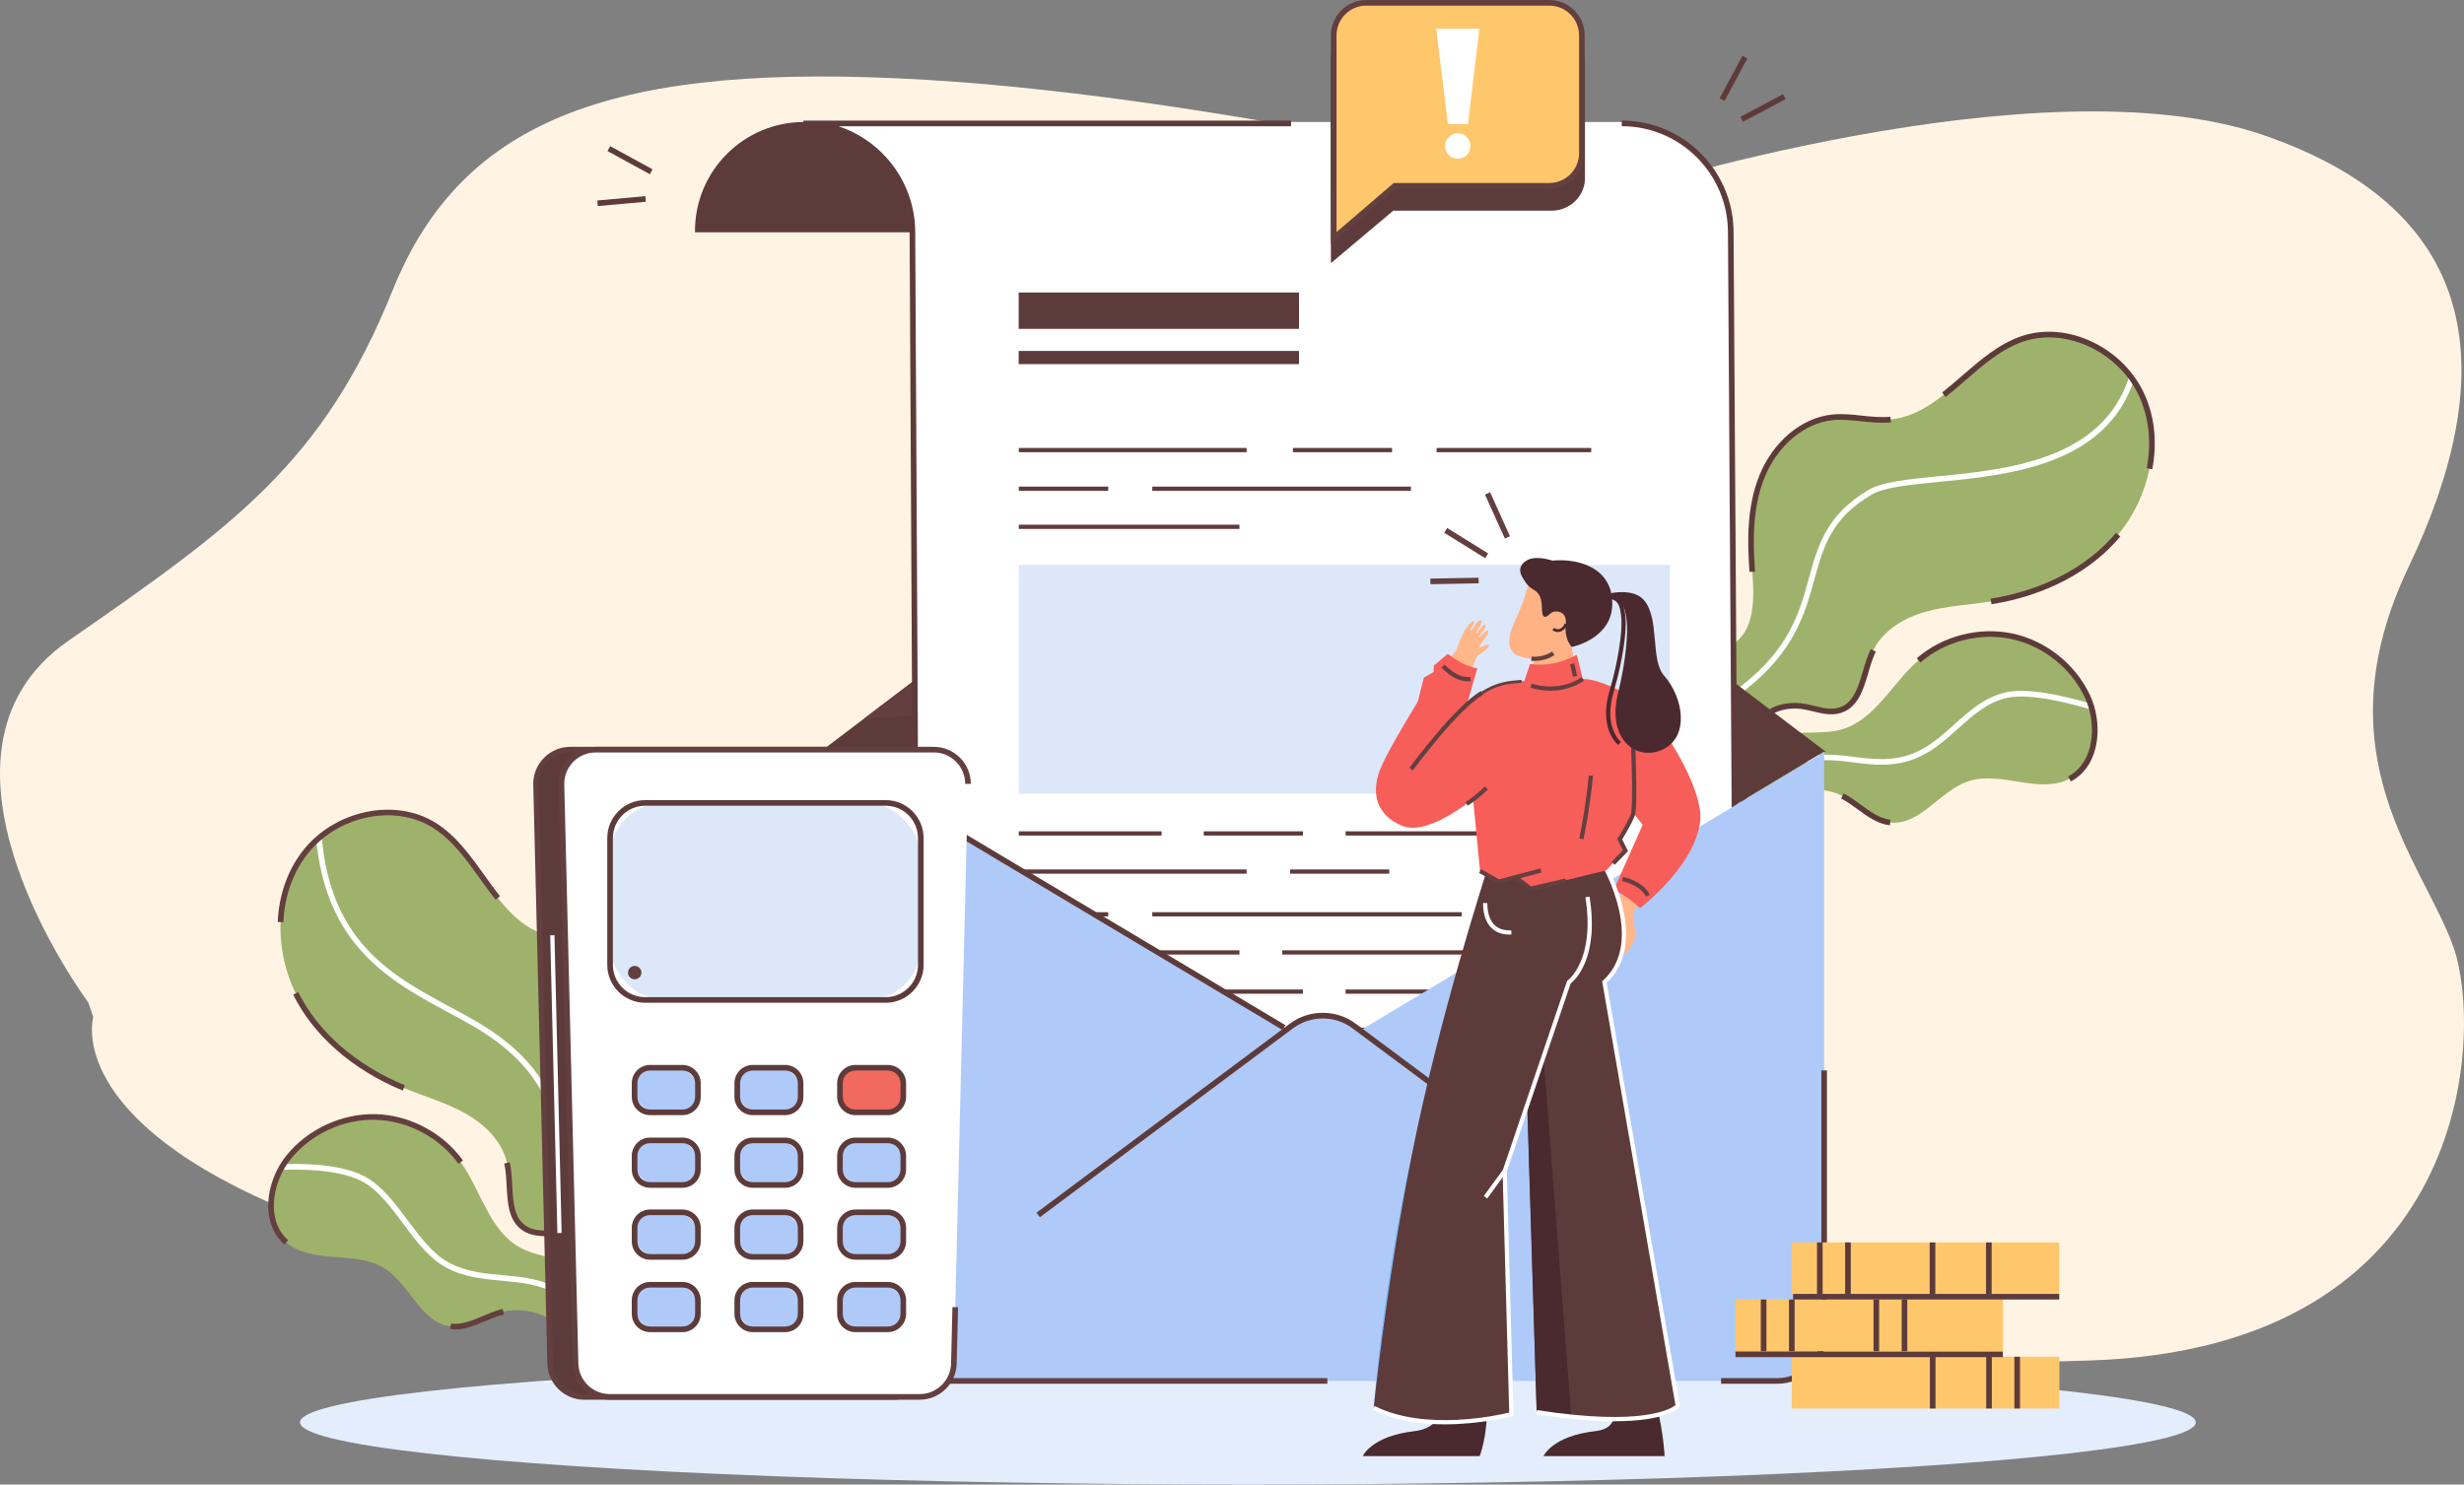 <?xml version="1.0" encoding="UTF-8"?>
<svg id="Layer1" xmlns="http://www.w3.org/2000/svg" version="1.1" viewBox="0 0 570 343.49">
  <rect x="0" y="0" width="570" height="343.49" fill="#808080" stroke="none"/>
  <!-- Generator: Adobe Illustrator 29.2.0, SVG Export Plug-In . SVG Version: 2.1.0 Build 108)  -->
  <defs>
    <style>
      .st0 {
        fill: #fff4e3;
      }

      .st1 {
        fill: #4a292f;
      }

      .st2 {
        fill: #ffb284;
      }

      .st3 {
        fill: #5e3b3b;
      }

      .st4 {
        fill: #fff;
      }

      .st5 {
        fill: #633f3f;
      }

      .st6 {
        fill: #9fb26b;
      }

      .st7 {
        fill: #afcaf9;
      }

      .st8 {
        fill: #ffb789;
      }

      .st9 {
        fill: #afc9f9;
      }

      .st10 {
        fill: #77b6f3;
      }

      .st11 {
        fill: #f2695f;
      }

      .st12 {
        fill: #e4edfc;
      }

      .st13 {
        fill: #ffc76c;
      }

      .st14 {
        fill: #dce7f9;
      }

      .st15 {
        fill: #f75d59;
      }
    </style>
  </defs>
  <path class="st0" d="M20.43,231.95s-42.71-57.21-4.62-83.68c38.09-26.47,58.87-40.99,75.03-81.12,16.16-40.13,51.94-52.94,123.51-48.67,71.57,4.27,159.29,26.47,159.29,26.47,0,0,98.12-31.6,150.06-13.66,51.94,17.93,54.25,56.36,33.48,99.91-20.78,43.55,3.46,68.31,10.39,87.95,6.93,19.64,4.59,92.84-84.26,95.64C-7.19,330.21,21.58,235.36,21.58,235.36l-1.15-3.42Z"/>
  <g>
    <g>
      <path class="st6" d="M144.24,311.42l-8.67,1.58c-.24-.41-.49-.81-.74-1.19-.37-.55-.77-1.08-1.19-1.57-4.25-4.89-10.9-8.24-17.21-6.75-4.15.98-7.96,3.92-12.18,3.41-6.91-.84-9.45-9.79-15.37-13.46-6.73-4.18-16.66-.8-22.65-5.98-4.8-4.16-4.29-11.8-1.02-17.42.44-.76.93-1.48,1.47-2.16,4.8-6.02,12.5-9.63,20.2-9.43,7.7.2,15.21,4.18,19.7,10.44,4.73,6.61,6.59,15.84,13.71,19.75,3.44,1.9,7.56,2.15,11.15,3.75,3.09,1.38,6.02,4.33,8.33,7.98,1.87,2.93,3.34,6.33,4.18,9.76.1.42.2.85.29,1.27Z"/>
      <path class="st4" d="M141.44,312.16c-.23-.39-.47-.78-.73-1.16-.75-1.17-1.58-2.31-2.46-3.4-2.71-3.35-5.86-6.09-9.38-8.13-4.06-2.35-8.28-2.73-12.76-3.14-4.31-.39-8.77-.79-13.01-3.11-3.9-2.13-6.92-6.18-9.83-10.09-2.9-3.89-5.89-7.92-9.68-9.87-5.67-2.93-15.48-2.71-18.36-2.57l-.06-1.3c3.79-.18,13.22-.28,19.02,2.72,4.05,2.09,7.14,6.24,10.13,10.25,2.83,3.8,5.75,7.73,9.41,9.72,4.01,2.19,8.32,2.58,12.5,2.96,4.42.4,8.99.81,13.3,3.31,3.66,2.12,6.94,4.96,9.74,8.44.91,1.13,1.76,2.31,2.53,3.51.26.39.51.8.75,1.21l-1.12.67Z"/>
      <path class="st6" d="M148.73,257.87c-1.91,5.93-3.83,13.39.77,17.6,1.89,1.72,4.52,2.43,6.47,4.09,3.3,2.82,3.88,7.81,2.87,12.04-1.25,5.25-3.31,11.23-5.33,16.8-.18.48-.35.95-.52,1.42l-14.98,2.74c.04-.44.09-.9.14-1.35.17-1.3.38-2.65.62-4.02.37-2.24.77-4.55,1-6.8.68-6.73-.19-12.87-8.04-14.69-3.38-.79-7.26.42-10.22-1.38-4.68-2.85-3.03-9.89-4.22-15.24-1.12-5.02-5.15-8.93-9.63-11.45-4.48-2.52-9.48-3.92-14.23-5.89-10.46-4.33-19.98-11.74-25.01-21.88-5.04-10.14-4.92-23.14,1.85-32.21,6.77-9.07,20.57-12.71,30.17-6.71,10.25,6.4,13.94,21.28,25.35,25.25,4.27,1.49,9,1.15,13.26,2.65,7.02,2.49,11.54,9.73,12.64,17.1,1.09,7.37-.68,14.85-2.95,21.94Z"/>
      <path class="st4" d="M144.28,311.29v-1.32c-.02-1.9.1-3.88.24-5.97.42-6.47.85-13.16-3.36-17.01-7.51-6.86-9.4-14.23-11.24-21.37-2.45-9.52-4.97-19.37-21.06-28.54-1.71-.98-3.51-1.95-5.25-2.89-13.21-7.12-28.18-15.18-30.48-40.21l1.3-.12c2.24,24.34,16.25,31.88,29.8,39.18,1.75.94,3.55,1.92,5.28,2.9,16.56,9.45,19.16,19.56,21.68,29.35,1.87,7.27,3.63,14.13,10.85,20.73,4.68,4.27,4.22,11.28,3.78,18.06-.13,2.07-.26,4.03-.24,5.88v1.33s-1.3,0-1.3,0Z"/>
      <path class="st5" d="M93.17,252.33c-11.63-4.81-20.63-12.69-25.35-22.19l1.17-.58c4.58,9.21,13.34,16.87,24.68,21.56l-.5,1.2Z"/>
      <path class="st5" d="M137.28,313.35l.07-.85c.04-.45.09-.91.15-1.37.19-1.43.43-2.92.62-4.05l.1-.58c.34-2.04.69-4.14.9-6.18.6-5.91.18-12.2-7.54-13.99-1.27-.3-2.68-.29-4.04-.29-2.18,0-4.43,0-6.37-1.17-3.53-2.15-3.75-6.39-3.97-10.49-.09-1.75-.19-3.57-.55-5.17l1.27-.29c.38,1.71.48,3.58.58,5.39.21,3.93.41,7.65,3.35,9.44,1.63.99,3.6.99,5.69.98,1.43,0,2.92,0,4.34.33,8.75,2.03,9.16,9.29,8.54,15.39-.21,2.07-.57,4.2-.91,6.26l-.1.58c-.19,1.12-.43,2.59-.61,4-.02.16-.04.31-.06.47l13.76-2.52.4-1.07c1.78-4.92,4-11.26,5.31-16.73.88-3.66.64-8.58-2.66-11.39-.89-.76-1.93-1.31-3.03-1.89-1.19-.63-2.42-1.27-3.46-2.22l.88-.96c.91.83,2.02,1.41,3.19,2.03,1.12.59,2.27,1.19,3.27,2.05,3.74,3.19,4.04,8.65,3.08,12.68-1.32,5.53-3.55,11.92-5.35,16.87l-.65,1.77-16.19,2.96Z"/>
      <path class="st5" d="M149.35,258.07l-1.24-.4c2.08-6.47,4.05-14.1,2.93-21.64-1.17-7.86-5.97-14.37-12.21-16.58-2.07-.73-4.33-1.02-6.52-1.3-2.23-.29-4.55-.58-6.73-1.35l.43-1.23c2.06.72,4.3,1.01,6.47,1.29,2.26.29,4.59.59,6.79,1.37,6.69,2.37,11.82,9.28,13.07,17.61,1.16,7.81-.85,15.62-2.98,22.23Z"/>
      <path class="st5" d="M65.55,213.38l-1.3-.06c.26-6.06,2.16-11.61,5.49-16.06,7.25-9.71,21.46-12.86,31.04-6.88,4.71,2.94,8.06,7.62,11.31,12.16,1.15,1.61,2.35,3.28,3.57,4.82l-1.02.81c-1.24-1.57-2.45-3.25-3.61-4.87-3.17-4.43-6.45-9.01-10.94-11.81-9.03-5.64-22.44-2.64-29.3,6.55-3.17,4.24-4.98,9.54-5.23,15.34Z"/>
      <path class="st5" d="M105.24,307.6c-.35,0-.71-.02-1.07-.06l.16-1.29c2.5.31,4.87-.7,7.37-1.75,1.47-.62,3-1.27,4.58-1.64l.3,1.27c-1.47.35-2.94.97-4.37,1.57-2.23.94-4.53,1.91-6.97,1.91Z"/>
      <path class="st5" d="M65.8,287.94c-5.14-4.45-4.47-12.54-1.16-18.24.45-.78.96-1.53,1.52-2.23,4.91-6.17,12.85-9.87,20.73-9.68,7.88.2,15.62,4.31,20.21,10.72l-1.06.76c-4.36-6.08-11.71-9.98-19.19-10.17-7.47-.2-15.01,3.33-19.67,9.18-.52.65-.99,1.35-1.41,2.08-3.04,5.23-3.71,12.61.89,16.6l-.85.99Z"/>
    </g>
    <ellipse class="st12" cx="288.68" cy="329.1" rx="219.27" ry="14.39"/>
    <g>
      <path class="st6" d="M397.3,185.42l8.06,3.55c.33-.34.66-.67,1-.99.49-.45,1-.87,1.53-1.25,5.27-3.77,12.52-5.48,18.31-2.57,3.81,1.91,6.83,5.66,11.05,6.14,6.92.78,11.47-7.32,18.07-9.53,7.52-2.5,16.39,3.09,23.42-.56,5.64-2.93,6.91-10.48,5.04-16.7-.25-.85-.56-1.66-.93-2.44-3.27-6.97-9.92-12.27-17.46-13.86-7.54-1.6-15.77.53-21.59,5.58-6.14,5.33-10.09,13.87-17.93,16.03-3.79,1.04-7.85.33-11.72,1.06-3.33.63-6.86,2.81-9.96,5.83-2.5,2.42-4.71,5.38-6.34,8.52-.2.39-.39.78-.57,1.17Z"/>
      <path class="st4" d="M399.85,186.79l-.93-.91c.33-.34.67-.68,1.02-1,1.02-.99,2.13-1.94,3.28-2.82,3.03-2.34,6.56-3.85,9.97-5.32.46-.2.93-.4,1.39-.6,5.02-2.18,9.73-1.59,14.29-1.02,4.44.55,9.02,1.12,13.92-.89,3.59-1.47,6.49-4.08,9.29-6.6,3.38-3.04,6.88-6.19,11.63-7.36,5.42-1.34,14.16.85,20.26,2.62l-.36,1.25c-3.43-1-13.88-4.02-19.59-2.61-4.43,1.09-7.65,3.99-11.07,7.07-2.88,2.59-5.87,5.27-9.67,6.83-5.22,2.14-9.98,1.55-14.58.97-4.59-.57-8.92-1.11-13.61.93-.47.2-.93.4-1.4.6-3.49,1.5-6.79,2.91-9.69,5.15-1.11.86-2.18,1.78-3.17,2.73-.34.32-.66.64-.98.97Z"/>
      <path class="st6" d="M405.37,132.29c.48,6.21.62,13.92-4.84,16.93-2.24,1.23-4.96,1.31-7.25,2.48-3.87,1.98-5.59,6.7-5.59,11.04,0,5.4.61,11.69,1.28,17.58.06.5.12,1.01.18,1.5l13.94,6.14c.07-.44.12-.89.17-1.35.14-1.3.24-2.66.33-4.05.16-2.27.31-4.61.6-6.85.9-6.71,3.17-12.47,11.23-12.42,3.47.02,6.96,2.09,10.27,1.03,5.22-1.69,5.24-8.92,7.65-13.84,2.25-4.62,7.08-7.49,12.02-8.9,4.94-1.41,10.13-1.62,15.21-2.42,11.18-1.78,22.16-6.78,29.41-15.47,7.26-8.69,10.16-21.36,5.68-31.76-4.48-10.39-17.05-17.14-27.79-13.54-11.46,3.84-18.5,17.46-30.52,18.67-4.5.45-9.02-.97-13.51-.5-7.41.79-13.48,6.78-16.26,13.69-2.78,6.91-2.79,14.6-2.22,22.03Z"/>
      <path class="st4" d="M395.46,182.61l-1.26-.32c.44-1.75.79-3.65,1.17-5.66,1.25-6.64,2.67-14.17,7.64-18.07,11-8.65,13.26-16.86,15.45-24.8,2.08-7.54,4.04-14.67,13.83-20.43,3.14-1.85,9.1-2.44,16.01-3.12,16.01-1.57,37.93-3.73,44.2-22.91l1.24.41c-6.54,19.99-28.95,22.19-45.31,23.8-6.75.66-12.59,1.24-15.48,2.94-9.33,5.5-11.14,12.06-13.24,19.66-2.14,7.76-4.57,16.56-15.9,25.48-4.58,3.61-5.95,10.88-7.16,17.29-.38,2.03-.74,3.94-1.19,5.73Z"/>
      <path class="st3" d="M460.69,139.81l-.2-1.29c12.12-1.93,22.42-7.34,29.01-15.24l1,.84c-6.79,8.14-17.38,13.72-29.81,15.69Z"/>
      <path class="st3" d="M403.61,188.91l-15.06-6.64-.22-1.87c-.6-5.25-1.29-11.99-1.29-17.66,0-4.15,1.56-9.38,5.94-11.62,1.17-.6,2.43-.92,3.66-1.23,1.28-.33,2.49-.64,3.57-1.23l.63,1.14c-1.23.68-2.58,1.02-3.88,1.35-1.21.31-2.34.6-3.38,1.13-3.86,1.97-5.23,6.7-5.23,10.46,0,5.61.68,12.3,1.28,17.51l.13,1.13,12.8,5.64c.02-.16.04-.32.06-.47.15-1.4.26-2.89.33-4.03l.04-.57c.15-2.09.29-4.24.57-6.32.81-6.05,2.88-12.99,11.78-12.99.03,0,.07,0,.1,0,1.46,0,2.9.36,4.29.69,2.03.49,3.95.95,5.77.37,3.27-1.06,4.33-4.63,5.45-8.41.51-1.74,1.05-3.53,1.81-5.1l1.17.57c-.72,1.48-1.24,3.22-1.73,4.9-1.16,3.94-2.37,8-6.3,9.28-2.16.7-4.35.17-6.47-.34-1.32-.32-2.69-.65-4-.66-.03,0-.06,0-.09,0-7.84,0-9.7,5.99-10.49,11.86-.27,2.03-.42,4.17-.56,6.23l-.04.57c-.08,1.15-.18,2.65-.34,4.08-.05.47-.11.93-.18,1.38l-.13.84Z"/>
      <path class="st3" d="M404.72,132.34c-.53-6.93-.67-14.99,2.27-22.32,3.15-7.81,9.74-13.35,16.8-14.1,2.32-.25,4.66,0,6.92.25,2.17.23,4.42.47,6.59.25l.13,1.3c-2.31.23-4.62-.01-6.86-.25-2.19-.23-4.46-.48-6.65-.25-6.59.7-12.76,5.92-15.73,13.29-2.84,7.08-2.7,14.96-2.18,21.73l-1.3.1Z"/>
      <path class="st3" d="M497.88,108.58l-1.28-.25c1.1-5.7.57-11.28-1.52-16.14-4.54-10.53-16.89-16.56-26.98-13.18-5.02,1.68-9.27,5.37-13.38,8.94-1.51,1.31-3.07,2.67-4.65,3.9l-.8-1.03c1.55-1.21,3.1-2.56,4.6-3.86,4.21-3.65,8.56-7.43,13.82-9.2,10.71-3.59,23.8,2.77,28.59,13.9,2.2,5.1,2.76,10.94,1.6,16.9Z"/>
      <path class="st3" d="M437.17,190.95c-2.85-.32-5.15-2.02-7.39-3.66-1.25-.92-2.53-1.86-3.88-2.54l.59-1.16c1.45.73,2.78,1.71,4.07,2.66,2.19,1.61,4.26,3.13,6.76,3.42l-.15,1.29Z"/>
      <path class="st3" d="M479.04,180.8l-.6-1.16c5.4-2.81,6.46-10.14,4.72-15.94-.24-.8-.54-1.6-.89-2.35-3.17-6.78-9.69-11.95-17-13.5-7.32-1.55-15.37.53-21.02,5.44l-.85-.98c5.95-5.17,14.44-7.37,22.15-5.73,7.71,1.63,14.57,7.08,17.91,14.22.38.81.7,1.66.96,2.53,1.9,6.31.66,14.34-5.36,17.47Z"/>
    </g>
    <g>
      <polygon class="st3" points="421.84 173.96 306 243.53 190.3 173.98 421.84 173.96"/>
      <g>
        <path class="st3" d="M422.42,173.98l-109.38-82.78c-4.22-3.19-10-3.19-14.21,0l-109.1,82.77h232.69Z"/>
        <path class="st5" d="M397.34,155l-84.3-63.8c-4.22-3.19-10-3.19-14.21,0l-98.91,75.04,197.43-11.25Z"/>
      </g>
      <g>
        <path class="st3" d="M211.21,53.75v-.3c0-13.93-11.29-25.22-25.22-25.22s-25.22,11.29-25.22,25.22v.3h50.44Z"/>
        <path class="st4" d="M407.35,302.14h-169.81c-13.93,0-25.22-11.29-25.22-25.22l-1.17-223.47c0-13.93-11.29-25.22-25.22-25.22h189.32c13.93,0,25.22,11.29,25.22,25.22l1.18,182.95h0v40.53c0,13.93-8.22,25.22,5.71,25.22Z"/>
        <g>
          <g>
            <rect class="st3" x="235.68" y="247.68" width="20.69" height=".98"/>
            <rect class="st3" x="266.56" y="247.68" width="71.59" height=".98"/>
            <rect class="st3" x="235.68" y="112.59" width="20.69" height=".98"/>
            <rect class="st3" x="266.56" y="112.59" width="59.83" height=".98"/>
            <rect class="st3" x="235.68" y="121.4" width="51.04" height=".98"/>
            <rect class="st3" x="235.68" y="211.06" width="20.69" height=".98"/>
            <rect class="st3" x="266.56" y="211.06" width="71.59" height=".98"/>
            <rect class="st3" x="235.68" y="219.88" width="51.04" height=".98"/>
            <rect class="st3" x="296.61" y="219.88" width="63.97" height=".98"/>
            <rect class="st3" x="235.68" y="192.35" width="33.03" height=".98"/>
            <rect class="st3" x="235.68" y="201.17" width="52.7" height=".98"/>
            <rect class="st3" x="298.44" y="201.17" width="22.94" height=".98"/>
            <rect class="st3" x="235.68" y="103.65" width="52.7" height=".98"/>
            <rect class="st3" x="299.09" y="103.65" width="22.94" height=".98"/>
            <rect class="st3" x="278.47" y="192.35" width="22.94" height=".98"/>
            <rect class="st3" x="311.28" y="192.35" width="57.33" height=".98"/>
            <rect class="st3" x="235.68" y="228.95" width="33.03" height=".98"/>
            <rect class="st3" x="235.68" y="237.77" width="52.7" height=".98"/>
            <rect class="st3" x="298.44" y="237.77" width="22.94" height=".98"/>
            <rect class="st3" x="278.47" y="228.95" width="22.94" height=".98"/>
            <rect class="st3" x="311.28" y="228.95" width="57.33" height=".98"/>
            <rect class="st3" x="332.33" y="103.65" width="35.77" height=".98"/>
          </g>
          <g>
            <rect class="st3" x="235.65" y="67.68" width="64.85" height="8.41"/>
            <rect class="st3" x="235.65" y="81.2" width="64.85" height="3.05"/>
          </g>
          <rect class="st14" x="235.68" y="130.71" width="150.61" height="52.92"/>
        </g>
        <path class="st3" d="M400.91,236.73l-1.18-182.95c0-13.55-11.02-24.58-24.57-24.58v-1.3c14.27,0,25.87,11.61,25.87,25.87l1.18,182.94h-1.3Z"/>
        <path class="st3" d="M238.47,303.05h-1.01c-14.27,0-25.87-11.57-25.87-25.8l-1.17-223.47c0-13.55-11.02-24.57-24.57-24.57v-1.3h112.82v1.3h-104.71c10.3,3.41,17.76,13.14,17.76,24.57l1.17,223.47c0,13.51,11.02,24.5,24.57,24.5h1.01c15.23,0,21.22-13.43,23.57-24.7l1.28.27c-3.51,16.84-12.1,25.74-24.84,25.74Z"/>
        <g>
          <rect class="st3" x="145.1" y="31.48" width="1.3" height="11.16" transform="translate(43.32 147.18) rotate(-61.34)"/>
          <rect class="st3" x="138.22" y="45.87" width="11.16" height="1.3" transform="translate(-3.6 13.11) rotate(-5.15)"/>
        </g>
      </g>
      <path class="st7" d="M421.98,173.98v134.48c0,6.11-4.85,11.06-10.83,11.06h-210.02c-5.98,0-10.83-4.95-10.83-11.06v-134.48l115.84,69.57,115.84-69.57Z"/>
      <g>
        <g>
          <path class="st7" d="M347.45,262.84l-34.22-25.48c-4.29-3.19-10.16-3.19-14.45,0l-86.16,64.31,134.83-38.84Z"/>
          <path class="st3" d="M240.56,281.64l-.78-1.05,58.6-43.74c4.48-3.34,10.74-3.35,15.23,0l34.22,25.48-.78,1.05-34.22-25.48c-4.03-3-9.65-2.99-13.67,0l-58.6,43.74Z"/>
        </g>
        <path class="st5" d="M307.06,320.17h-105.93c-6.33,0-11.48-5.25-11.48-11.71v-82.62h1.3v82.62c0,5.74,4.57,10.41,10.18,10.41h105.93v1.3Z"/>
        <path class="st3" d="M411.15,320.17h-13.01v-1.3h13.01c5.61,0,10.18-4.67,10.18-10.41v-60.79h1.3v60.79c0,6.46-5.15,11.71-11.48,11.71Z"/>
        <polygon class="st3" points="296.7 238.33 190.9 175.13 190.9 208.55 189.6 208.55 189.6 172.83 297.37 237.21 296.7 238.33"/>
      </g>
    </g>
    <g>
      <path class="st3" d="M307.82,13.95v27.26c0,4.16.07,19.67.07,19.67l14.41-12.13h36.62c4.27,0,7.73-3.38,7.73-7.54V13.95c0-4.16-3.46-7.54-7.73-7.54h-43.38c-4.26,0-7.72,3.38-7.72,7.54Z"/>
      <g>
        <g>
          <path class="st13" d="M308.53,8.19v27.26c0,4.16.07,19.67.07,19.67l14.06-12.13h35.74c4.16,0,7.54-3.38,7.54-7.54V8.19c0-4.16-3.38-7.54-7.54-7.54h-42.34c-4.16,0-7.53,3.38-7.53,7.54Z"/>
          <g>
            <polygon class="st4" points="334.95 28.73 339.58 28.72 342.23 6.64 332.24 6.65 334.95 28.73"/>
            <path class="st4" d="M340.17,33.8c0,1.62-1.32,2.94-2.94,2.94s-2.94-1.32-2.94-2.94,1.32-2.94,2.94-2.94,2.94,1.32,2.94,2.94Z"/>
          </g>
        </g>
        <path class="st5" d="M307.88,56.53V8.19C307.88,3.67,311.55,0,316.06,0h42.34C362.92,0,366.59,3.67,366.59,8.19v27.26c0,4.52-3.67,8.19-8.19,8.19h-35.5l-15.03,12.89ZM316.06,1.3c-3.79,0-6.88,3.09-6.88,6.89v45.51l13.24-11.36h35.98c3.8,0,6.89-3.09,6.89-6.89V8.19c0-3.8-3.09-6.89-6.89-6.89h-42.34Z"/>
      </g>
    </g>
    <g>
      <rect class="st3" x="402.24" y="24.3" width="11.16" height="1.3" transform="translate(35.89 194.09) rotate(-27.95)"/>
      <rect class="st3" x="395.42" y="17.48" width="11.16" height="1.3" transform="translate(195.42 362.9) rotate(-61.78)"/>
    </g>
    <g>
      <g>
        <path class="st8" d="M374.3,207.92l1.88-2.77,3.66,2.39-1.59,2.84c-.34.61-.48,1.31-.41,2,0,0,.56,3.53.5,4.26-.06.61-1.61,3.61-2.16,3.88-.38.19-1-.22-1-.22,0,0,1.16-5.82.5-6.99-.27-.48-.77-1.15-1.26-1.78-.82-1.05-.87-2.51-.12-3.61Z"/>
        <path class="st2" d="M350.21,158.8l3.28-1.2,2.77-9.91,7.01.04,1.75,10.38,4.79,1.19s-3.3,5.08-10.04,5.08c-8.3,0-9.56-5.58-9.56-5.58Z"/>
        <path class="st2" d="M361.7,150.74c-2.62,1.95-7.08,1.92-9.36,1.35-2.41-.6-4.93-2.09-1.63-9,2.27-4.75,2.07-6,3.01-8.12.61-1.4,2.16-2.37,5.02-2.09,4.83.47,11.52,11.5,2.97,17.86Z"/>
        <path class="st15" d="M379.4,210.13s12.84-9.78,13.92-20.29c.75-7.26-9.08-24.13-16.26-28.75-2.33-1.5-7.17-3.65-9.77-3.91-4.09-.41-7.79-.49-15.3.45-2.88.36-4.6-.14-9.1,2.67-5.76,3.59-16.46,17.66-16.46,17.66l16.94,6.47,24.99-8.23,11.65,14.64-6.66,14.98c2.21,1.21,4.28,2.59,6.05,4.32Z"/>
        <path class="st1" d="M344.01,325.15c.07,7.41-1.72,11.76-1.72,11.76h-27.04s2.01-4.67,12.03-5.78c6.01-.66,6.7-5.98,6.7-5.98h10.04Z"/>
        <path class="st1" d="M383.22,325.15c1.59,6.2,1.86,11.76,1.86,11.76h-28.02s2.01-4.67,12.03-5.78c6.01-.66,4.1-5.98,4.1-5.98h10.04Z"/>
        <path class="st3" d="M362.16,200.71c5,.09,9.01-.47,9.01-.47,0,0,10.21,17.69,0,26.99l16.96,98.06s-4.78,5.8-32.63,1.45l-2.36-77.05,9.03-48.99Z"/>
        <path class="st1" d="M363.5,327.79c-2.43-.25-5.1-.59-8.02-1.05l-2.37-77.05.4-2.21,3.51-3.73,6.47,84.04Z"/>
        <path class="st10" d="M357.9,203.56s-13.82-3.11-13.82-2.66c0,.38-10.46,34.73-17.68,67.31-6.54,29.51-8.61,57.55-8.61,57.55,13,6.52,31.84,1.45,31.84,1.45l-1.55-56.25,14.86-43.72s8.76-6.04,2.65-26.81l-7.69,3.14Z"/>
        <rect class="st4" x="335.77" y="227.88" width="43.99" height=".65" transform="translate(59.25 529.79) rotate(-77.82)"/>
        <path class="st4" d="M373.5,328.85c-4.57,0-10.48-.43-18.09-1.62l.15-.97c24.55,3.83,31.02-.31,32.03-1.14l-16.96-98.07.2-.18c9.8-8.93,0-26.21-.09-26.39l.85-.49c.1.18,10.16,17.91.1,27.42l16.95,98.02-.14.17c-.15.18-2.86,3.24-15,3.24Z"/>
        <path class="st3" d="M344.08,200.91c0,.38-11.09,33.7-17.68,67.31-5.82,29.66-8.61,57.55-8.61,57.55,13,6.52,31.84,1.45,31.84,1.45l-1.55-56.25,14.86-43.72s9.56-6.73,3.46-27.5c0,0-22.32.72-22.32,1.17Z"/>
        <path class="st4" d="M334.24,329.56c-5.47,0-11.53-.78-16.67-3.36l.44-.87c11.69,5.86,28.42,2.16,31.12,1.51l-1.54-55.95.03-.08,14.91-43.88.13-.09c.06-.04,6.41-4.68,4.09-19.22l.96-.15c2.27,14.19-3.37,19.3-4.36,20.07l-14.78,43.5,1.55,56.55-.37.1c-.11.03-7.12,1.87-15.52,1.87Z"/>
        <path class="st8" d="M340.63,154.53c.2-.57.79-2.43,1.24-2.81.42-.35,2.92-1.92,2.52-2.47-.43-.58-1.91.9-2.17.39-.16-.31,2.69-3.26,1.98-3.71-.47-.3-1.95,1.75-2.14,1.5-.18-.23,2.18-2.31,1.5-2.79-.71-.5-1.74,2.14-2.06,1.89-.16-.12,1.71-2.57,1.15-2.95-.75-.51-2.17,2.59-2.53,2.38-.18-.1.52-1.08.86-1.73.19-.36-.07-.6-.3-.45-2.35,1.48-3.58,6.4-3.88,6.77-.45.55-.88,1.1-1.28,1.65l5.11,2.35Z"/>
        <path class="st15" d="M342.38,201.53l4.35,2.45,3.83-1.05,3.55,2.69,17.42-4.22,4.49-4.58-1.32-2.65,3.15-6.17s-.17-11.87-.58-16.37l-37.14,6.56,2.25,23.33Z"/>
        <path class="st5" d="M366.31,194.19l-.96-.2c.67-3.29,1.6-8.49,2.19-14.57l.97.09c-.59,6.13-1.52,11.36-2.2,14.68Z"/>
        <path class="st15" d="M354.27,158.34l-10.43,23.96s-12.58,11.66-19.52,8.76c-6.02-2.52-7.04-7.52-5.18-12.68,2.19-6.06,15.78-27.09,15.78-27.09,2.27,1.72,4.55,2.99,6.82,3.33l-5.79,20.16,18.32-16.44Z"/>
        <path class="st5" d="M373.53,200.08l-.7-.68,2.59-2.66-1.28-2.58.14-.23c1.13-1.82,2.97-5.06,3.08-5.97.34-2.91.16-8.8.03-13.11-.04-1.2-.07-2.29-.09-3.19l.98-.02c.02.9.05,1.99.09,3.18.13,4.34.32,10.27-.03,13.25-.15,1.3-2.43,5.08-3.07,6.14l1.35,2.72-3.07,3.16Z"/>
        <path class="st5" d="M326.83,178.25l-.79-.58c.43-.59,10.65-14.44,16.61-17.8l.48.85c-5.78,3.26-16.2,17.38-16.3,17.53Z"/>
        <path class="st5" d="M343.06,160.58l-.35-.55c3.53-2.24,6.18-2.46,8.74-2.68l.51-.04.06.65-.51.04c-2.48.21-5.05.42-8.45,2.58Z"/>
        <path class="st5" d="M339.55,186.42l-.54-.82c2.71-1.78,4.46-3.62,4.47-3.63l.71.67c-.07.08-1.84,1.94-4.65,3.78Z"/>
        <path class="st1" d="M358.82,129.75c5.8-.68,14.28,1.33,14.15,10.08-.12,8.04-9.36,9.86-9.36,9.86,0,0-1.77-1.66-1.41-5.14.12-1.21-.05-2.29-1.07-2.81-.84-.44-1.96-.33-2.63.34-.5.5-1.19.97-1.55.31-.61-1.13.42-4.39-2.03-5.85-1.74-1.04-2.42-2.19-2.44-3.1-.05-1.8,1.89-3.16,6.34-3.68Z"/>
        <path class="st1" d="M360.36,146.24c-.75,0-1.23-.47-1.26-.5l.46-.46s.57.54,1.34.19c.83-.38,1.02-1.16,1.02-1.19l.64.14s-.26,1.12-1.39,1.64c-.29.13-.57.19-.81.19Z"/>
        <path class="st5" d="M354.99,152.93c-.47,0-.76-.04-.8-.04l.13-.97s2.59.32,4.73-1.17l.56.8c-1.7,1.18-3.58,1.37-4.62,1.37Z"/>
        <path class="st1" d="M372.51,137.28s5.2-1.21,7.65,1.43c3.91,4.22,1.51,13.89,4.79,17.61,4.43,5.02,5.96,14.05-.23,17.06-5.86,2.85-13.11-1.98-10.42-12.97,1.86-7.56,2.34-14.07,2-16.82-.53-4.44-1.59-4.55-3.67-5.24l-.12-1.07Z"/>
        <path class="st15" d="M352.66,157.5l1.28-3.88c3.6.55,7.21-.16,10.82-2.11l1.39,5.6s-8.93,2.5-13.48.39Z"/>
        <path class="st1" d="M374.31,172.38c-2.8-2.69-3.52-7.28-1.96-12.59,2.08-7.09,2.94-13.68,2.73-16.54-.3-3.91-1.03-4.19-2.81-4.85l-.32-.12.35-.91.31.12c2.09.78,3.11,1.35,3.44,5.69.22,2.86-.56,9.36-2.76,16.89-1.45,4.95-.83,9.18,1.7,11.61l-.68.71Z"/>
        <path class="st1" d="M354.18,135.57c-1.3-.64-4.28-3.87-1.1-5.84,3.76-2.32,11.8,2.57,11.8,2.57l-10.71,3.27Z"/>
        <polygon class="st5" points="346.66 204.51 342.14 201.96 342.62 201.11 346.79 203.46 356.33 200.93 356.58 201.88 346.66 204.51"/>
        <polygon class="st5" points="353.99 206.15 350.42 203.46 351.01 202.68 354.21 205.09 362.09 203.26 362.31 204.21 353.99 206.15"/>
        <path class="st5" d="M358.67,159.81c-2.02,0-3.68-.4-4.63-.7l.29-.93c1.89.59,6.81,1.63,11.54-1.47l.54.82c-2.7,1.77-5.45,2.28-7.74,2.28Z"/>
        <rect class="st5" x="363.54" y="153.53" width=".98" height="2.96" transform="translate(-25.52 85.75) rotate(-12.98)"/>
        <path class="st5" d="M380.78,207.47c-1.32-2.74-5.49-3.61-5.54-3.62l.19-.96c.19.04,4.69.97,6.22,4.15l-.88.42Z"/>
        <g>
          <polygon class="st15" points="334.91 151.29 331.71 153.98 331.41 159.39 334.91 151.29"/>
          <polygon class="st15" points="327.88 162.76 329.38 156.77 333.79 154.29 335.74 157.95 327.88 162.76"/>
        </g>
        <path class="st5" d="M339.55,157.64c-3.34,0-5.96-3.07-6.07-3.21l.75-.63s2.76,3.22,5.89,2.82l.13.97c-.23.03-.46.04-.69.04Z"/>
        <rect class="st5" x="345.77" y="113.69" width="1.3" height="11.16" transform="translate(-18.39 153.17) rotate(-24.31)"/>
        <rect class="st5" x="338.52" y="120.07" width="1.3" height="11.16" transform="translate(53.39 347.36) rotate(-58.13)"/>
        <rect class="st5" x="330.9" y="133.75" width="11.16" height="1.3" transform="translate(-2.37 6.09) rotate(-1.03)"/>
      </g>
      <rect class="st4" x="342.1" y="273.51" width="7.53" height=".98" transform="translate(-79.41 391.62) rotate(-53.85)"/>
      <path class="st4" d="M349.16,216.23c-1.75,0-3.16-.53-4.2-1.59-2.09-2.13-1.87-5.58-1.86-5.73l.98.07s-.19,3.17,1.59,4.98c.92.94,2.24,1.37,3.92,1.29l.05.98c-.16,0-.31.01-.46.01Z"/>
    </g>
    <path class="st3" d="M135.18,323.22h71.71c4.35,0,7.91-3.56,7.91-7.91l3.26-133.94c0-4.35-3.56-7.91-7.91-7.91h-78.23c-4.35,0-7.91,3.56-7.91,7.91l3.26,133.94c0,4.35,3.56,7.91,7.91,7.91Z"/>
    <path class="st5" d="M206.89,323.87h-71.71c-4.72,0-8.56-3.84-8.56-8.56l-3.26-133.93c0-4.74,3.84-8.58,8.56-8.58h78.23c4.72,0,8.56,3.84,8.56,8.56l-3.26,133.96c0,4.7-3.84,8.55-8.56,8.55ZM131.92,174.11c-4,0-7.26,3.26-7.26,7.26l3.26,133.93c0,4.02,3.26,7.27,7.26,7.27h71.71c4,0,7.26-3.26,7.26-7.26l3.26-133.96c0-3.99-3.26-7.24-7.26-7.24h-78.23Z"/>
    <path class="st4" d="M141.05,323.22h71.71c4.35,0,7.91-3.56,7.91-7.91l3.26-133.94c0-4.35-3.56-7.91-7.91-7.91h-78.23c-4.35,0-7.91,3.56-7.91,7.91l3.26,133.94c0,4.35,3.56,7.91,7.91,7.91Z"/>
    <rect class="st14" x="141.13" y="185.77" width="71.89" height="45.59" rx="12.46" ry="12.46" transform="translate(354.14 417.14) rotate(180)"/>
    <path class="st5" d="M212.76,323.87h-71.71c-4.72,0-8.56-3.84-8.56-8.56l-3.26-133.93c0-4.74,3.84-8.58,8.56-8.58h78.23c4.72,0,8.56,3.84,8.56,8.56h-1.3c0-4-3.26-7.26-7.26-7.26h-78.23c-4,0-7.26,3.26-7.26,7.26l3.26,133.93c0,4.02,3.26,7.27,7.26,7.27h71.71c4,0,7.26-3.26,7.26-7.26l.31-12.87,1.3.03-.31,12.85c0,4.7-3.84,8.55-8.56,8.55Z"/>
    <path class="st3" d="M204.89,232.02h-55.64c-4.84,0-8.77-3.94-8.77-8.77v-29.35c0-4.84,3.94-8.77,8.77-8.77h55.64c4.84,0,8.77,3.94,8.77,8.77v29.35c0,4.84-3.94,8.77-8.77,8.77ZM149.25,186.43c-4.12,0-7.47,3.35-7.47,7.47v29.35c0,4.12,3.35,7.47,7.47,7.47h55.64c4.12,0,7.47-3.35,7.47-7.47v-29.35c0-4.12-3.35-7.47-7.47-7.47h-55.64Z"/>
    <rect class="st4" x="128.13" y="216.38" width=".98" height="68.91" transform="translate(-6.02 3.18) rotate(-1.38)"/>
    <rect class="st9" x="194.31" y="247.05" width="14.64" height="10.32" rx="5.16" ry="5.16" transform="translate(403.27 504.42) rotate(-180)"/>
    <rect class="st11" x="194.31" y="247.05" width="14.64" height="10.32" rx="3.58" ry="3.58"/>
    <rect class="st9" x="194.31" y="263.86" width="14.64" height="10.32" rx="5.16" ry="5.16" transform="translate(403.27 538.03) rotate(180)"/>
    <rect class="st9" x="194.31" y="280.5" width="14.64" height="10.32" rx="5.16" ry="5.16" transform="translate(403.27 571.31) rotate(180)"/>
    <rect class="st9" x="194.31" y="297.26" width="14.64" height="10.32" rx="5.16" ry="5.16" transform="translate(403.27 604.84) rotate(-180)"/>
    <g>
      <rect class="st7" x="170.56" y="247.05" width="14.64" height="10.32" rx="5.16" ry="5.16" transform="translate(355.76 504.42) rotate(-180)"/>
      <rect class="st7" x="146.8" y="247.05" width="14.64" height="10.32" rx="5.16" ry="5.16" transform="translate(308.25 504.42) rotate(-180)"/>
      <rect class="st7" x="194.31" y="263.86" width="14.64" height="10.32" rx="5.16" ry="5.16" transform="translate(403.27 538.03) rotate(180)"/>
      <rect class="st7" x="170.56" y="263.86" width="14.64" height="10.32" rx="5.16" ry="5.16" transform="translate(355.76 538.03) rotate(180)"/>
      <rect class="st7" x="146.8" y="263.86" width="14.64" height="10.32" rx="5.16" ry="5.16" transform="translate(308.25 538.03) rotate(180)"/>
      <rect class="st7" x="194.31" y="280.5" width="14.64" height="10.32" rx="5.16" ry="5.16" transform="translate(403.27 571.31) rotate(180)"/>
      <rect class="st7" x="170.56" y="280.5" width="14.64" height="10.32" rx="5.16" ry="5.16" transform="translate(355.76 571.31) rotate(180)"/>
      <rect class="st7" x="146.8" y="280.5" width="14.64" height="10.32" rx="5.16" ry="5.16" transform="translate(308.25 571.31) rotate(-180)"/>
      <rect class="st7" x="146.8" y="297.26" width="14.64" height="10.32" rx="5.16" ry="5.16" transform="translate(308.25 604.84) rotate(180)"/>
      <rect class="st7" x="194.31" y="297.26" width="14.64" height="10.32" rx="5.16" ry="5.16" transform="translate(403.27 604.84) rotate(-180)"/>
      <rect class="st7" x="170.56" y="297.26" width="14.64" height="10.32" rx="5.16" ry="5.16" transform="translate(355.76 604.84) rotate(-180)"/>
    </g>
    <g>
      <path class="st3" d="M205.38,258.02h-7.49c-2.33,0-4.23-1.9-4.23-4.23v-3.16c0-2.33,1.9-4.23,4.23-4.23h7.49c2.33,0,4.23,1.9,4.23,4.23v3.16c0,2.33-1.9,4.23-4.23,4.23ZM197.89,247.7c-1.61,0-2.93,1.31-2.93,2.93v3.16c0,1.61,1.31,2.93,2.93,2.93h7.49c1.61,0,2.93-1.31,2.93-2.93v-3.16c0-1.61-1.31-2.93-2.93-2.93h-7.49Z"/>
      <path class="st3" d="M181.62,258.02h-7.49c-2.33,0-4.23-1.9-4.23-4.23v-3.16c0-2.33,1.9-4.23,4.23-4.23h7.49c2.33,0,4.23,1.9,4.23,4.23v3.16c0,2.33-1.9,4.23-4.23,4.23ZM174.14,247.7c-1.61,0-2.93,1.31-2.93,2.93v3.16c0,1.61,1.31,2.93,2.93,2.93h7.49c1.61,0,2.93-1.31,2.93-2.93v-3.16c0-1.61-1.31-2.93-2.93-2.93h-7.49Z"/>
      <path class="st3" d="M157.87,258.02h-7.49c-2.33,0-4.23-1.9-4.23-4.23v-3.16c0-2.33,1.9-4.23,4.23-4.23h7.49c2.33,0,4.23,1.9,4.23,4.23v3.16c0,2.33-1.9,4.23-4.23,4.23ZM150.38,247.7c-1.61,0-2.93,1.31-2.93,2.93v3.16c0,1.61,1.31,2.93,2.93,2.93h7.49c1.61,0,2.93-1.31,2.93-2.93v-3.16c0-1.61-1.31-2.93-2.93-2.93h-7.49Z"/>
      <path class="st3" d="M205.38,274.83h-7.49c-2.33,0-4.23-1.9-4.23-4.23v-3.16c0-2.33,1.9-4.23,4.23-4.23h7.49c2.33,0,4.23,1.9,4.23,4.23v3.16c0,2.33-1.9,4.23-4.23,4.23ZM197.89,264.51c-1.61,0-2.93,1.31-2.93,2.93v3.16c0,1.61,1.31,2.93,2.93,2.93h7.49c1.61,0,2.93-1.31,2.93-2.93v-3.16c0-1.61-1.31-2.93-2.93-2.93h-7.49Z"/>
      <path class="st3" d="M181.62,274.83h-7.49c-2.33,0-4.23-1.9-4.23-4.23v-3.16c0-2.33,1.9-4.23,4.23-4.23h7.49c2.33,0,4.23,1.9,4.23,4.23v3.16c0,2.33-1.9,4.23-4.23,4.23ZM174.14,264.51c-1.61,0-2.93,1.31-2.93,2.93v3.16c0,1.61,1.31,2.93,2.93,2.93h7.49c1.61,0,2.93-1.31,2.93-2.93v-3.16c0-1.61-1.31-2.93-2.93-2.93h-7.49Z"/>
      <path class="st3" d="M157.87,274.83h-7.49c-2.33,0-4.23-1.9-4.23-4.23v-3.16c0-2.33,1.9-4.23,4.23-4.23h7.49c2.33,0,4.23,1.9,4.23,4.23v3.16c0,2.33-1.9,4.23-4.23,4.23ZM150.38,264.51c-1.61,0-2.93,1.31-2.93,2.93v3.16c0,1.61,1.31,2.93,2.93,2.93h7.49c1.61,0,2.93-1.31,2.93-2.93v-3.16c0-1.61-1.31-2.93-2.93-2.93h-7.49Z"/>
      <path class="st3" d="M205.38,291.47h-7.49c-2.33,0-4.23-1.9-4.23-4.23v-3.16c0-2.33,1.9-4.23,4.23-4.23h7.49c2.33,0,4.23,1.9,4.23,4.23v3.16c0,2.33-1.9,4.23-4.23,4.23ZM197.89,281.15c-1.61,0-2.93,1.31-2.93,2.93v3.16c0,1.61,1.31,2.93,2.93,2.93h7.49c1.61,0,2.93-1.31,2.93-2.93v-3.16c0-1.61-1.31-2.93-2.93-2.93h-7.49Z"/>
      <path class="st3" d="M181.62,291.47h-7.49c-2.33,0-4.23-1.9-4.23-4.23v-3.16c0-2.33,1.9-4.23,4.23-4.23h7.49c2.33,0,4.23,1.9,4.23,4.23v3.16c0,2.33-1.9,4.23-4.23,4.23ZM174.14,281.15c-1.61,0-2.93,1.31-2.93,2.93v3.16c0,1.61,1.31,2.93,2.93,2.93h7.49c1.61,0,2.93-1.31,2.93-2.93v-3.16c0-1.61-1.31-2.93-2.93-2.93h-7.49Z"/>
      <path class="st3" d="M157.87,291.47h-7.49c-2.33,0-4.23-1.9-4.23-4.23v-3.16c0-2.33,1.9-4.23,4.23-4.23h7.49c2.33,0,4.23,1.9,4.23,4.23v3.16c0,2.33-1.9,4.23-4.23,4.23ZM150.38,281.15c-1.61,0-2.93,1.31-2.93,2.93v3.16c0,1.61,1.31,2.93,2.93,2.93h7.49c1.61,0,2.93-1.31,2.93-2.93v-3.16c0-1.61-1.31-2.93-2.93-2.93h-7.49Z"/>
      <path class="st3" d="M205.38,308.23h-7.49c-2.33,0-4.23-1.9-4.23-4.23v-3.16c0-2.33,1.9-4.23,4.23-4.23h7.49c2.33,0,4.23,1.9,4.23,4.23v3.16c0,2.33-1.9,4.23-4.23,4.23ZM197.89,297.91c-1.61,0-2.93,1.31-2.93,2.93v3.16c0,1.61,1.31,2.93,2.93,2.93h7.49c1.61,0,2.93-1.31,2.93-2.93v-3.16c0-1.61-1.31-2.93-2.93-2.93h-7.49Z"/>
      <path class="st3" d="M181.62,308.23h-7.49c-2.33,0-4.23-1.9-4.23-4.23v-3.16c0-2.33,1.9-4.23,4.23-4.23h7.49c2.33,0,4.23,1.9,4.23,4.23v3.16c0,2.33-1.9,4.23-4.23,4.23ZM174.14,297.91c-1.61,0-2.93,1.31-2.93,2.93v3.16c0,1.61,1.31,2.93,2.93,2.93h7.49c1.61,0,2.93-1.31,2.93-2.93v-3.16c0-1.61-1.31-2.93-2.93-2.93h-7.49Z"/>
      <path class="st3" d="M157.87,308.23h-7.49c-2.33,0-4.23-1.9-4.23-4.23v-3.16c0-2.33,1.9-4.23,4.23-4.23h7.49c2.33,0,4.23,1.9,4.23,4.23v3.16c0,2.33-1.9,4.23-4.23,4.23ZM150.38,297.91c-1.61,0-2.93,1.31-2.93,2.93v3.16c0,1.61,1.31,2.93,2.93,2.93h7.49c1.61,0,2.93-1.31,2.93-2.93v-3.16c0-1.61-1.31-2.93-2.93-2.93h-7.49Z"/>
    </g>
    <circle class="st5" cx="146.83" cy="225.04" r="1.55"/>
    <g>
      <rect class="st13" x="414.5" y="313.92" width="61.9" height="11.98"/>
      <rect class="st13" x="401.47" y="300.67" width="61.9" height="11.98"/>
      <rect class="st13" x="414.46" y="287.47" width="61.9" height="11.98"/>
      <rect class="st3" x="420.33" y="287.47" width="1.3" height="11.98"/>
      <rect class="st3" x="426.84" y="287.47" width="1.3" height="11.98"/>
      <rect class="st3" x="446.4" y="287.47" width="1.3" height="11.98"/>
      <rect class="st3" x="459.43" y="287.47" width="1.3" height="11.98"/>
      <rect class="st3" x="407.33" y="300.67" width="1.3" height="11.98"/>
      <rect class="st3" x="413.85" y="300.67" width="1.3" height="11.98"/>
      <rect class="st3" x="433.4" y="300.67" width="1.3" height="11.98"/>
      <rect class="st3" x="439.92" y="300.67" width="1.3" height="11.98"/>
      <rect class="st3" x="446.44" y="313.92" width="1.3" height="11.98"/>
      <rect class="st3" x="459.47" y="313.92" width="1.3" height="11.98"/>
      <rect class="st3" x="465.99" y="313.92" width="1.3" height="11.98"/>
      <rect class="st3" x="414.8" y="299.38" width="61.57" height="1.3"/>
      <rect class="st3" x="401.47" y="312.71" width="61.86" height="1.3"/>
    </g>
  </g>
</svg>